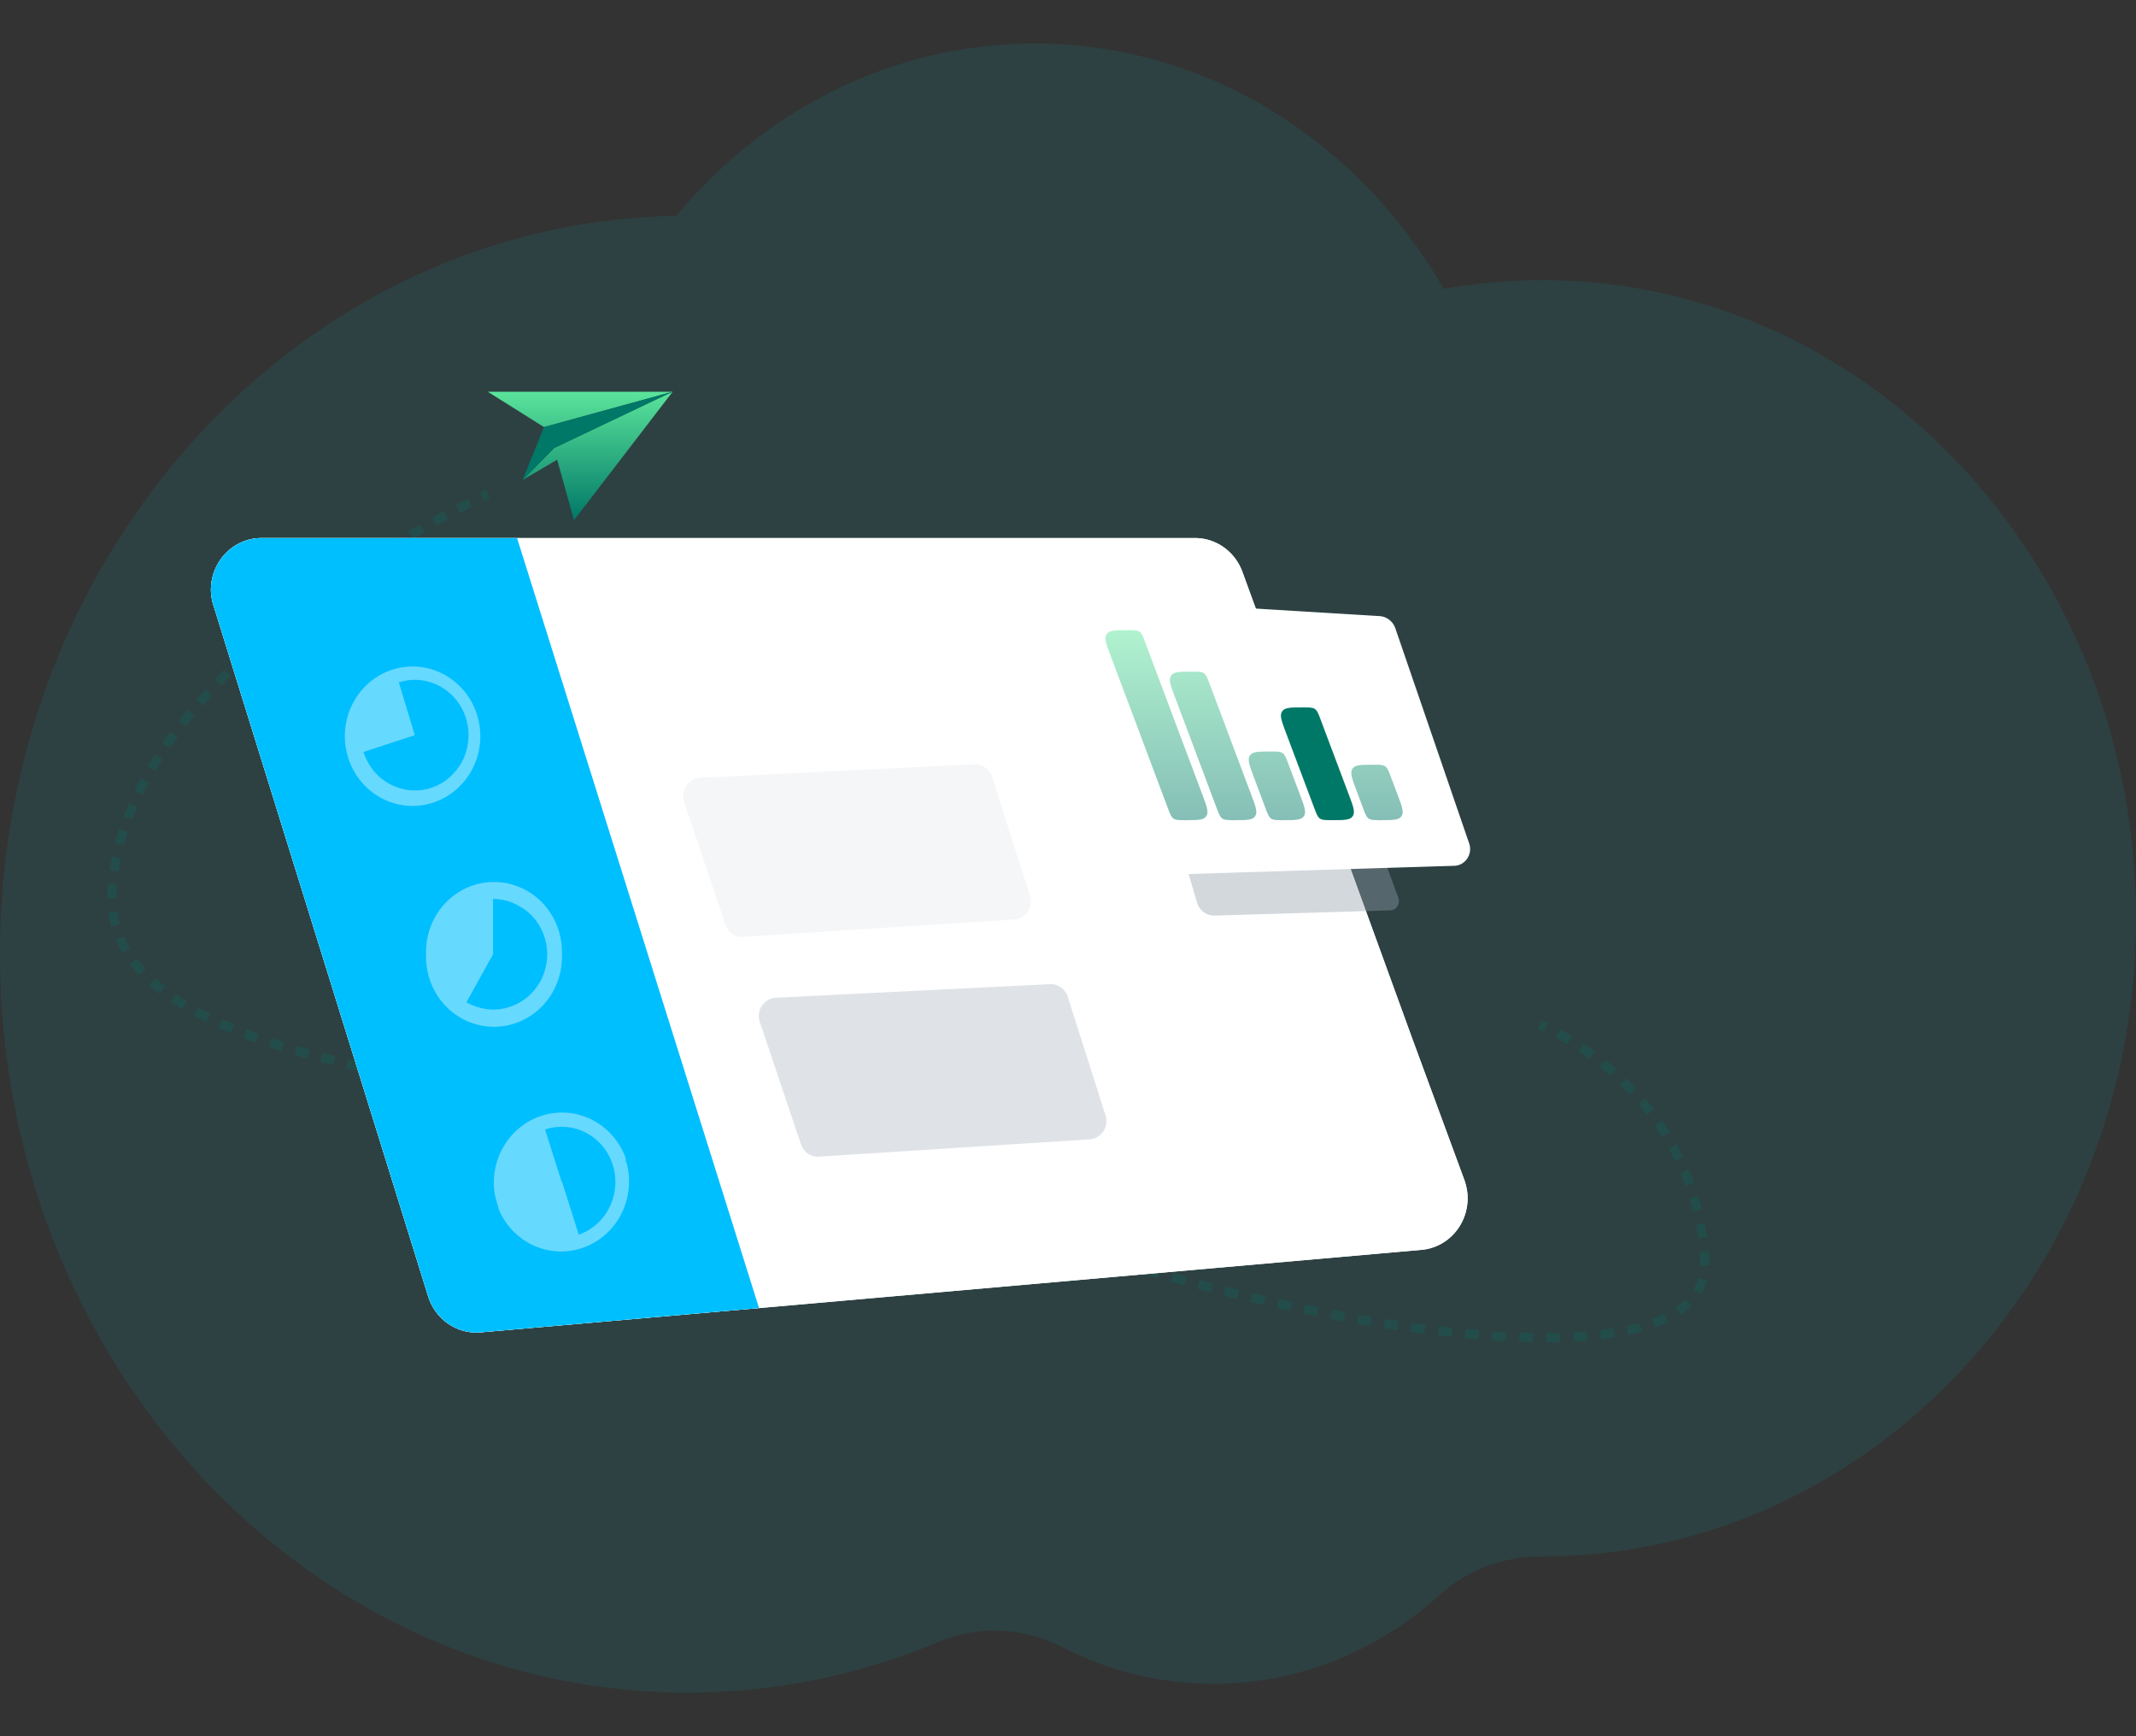 <svg xmlns="http://www.w3.org/2000/svg" width="978" height="795" fill="none"><rect width="100%" height="100%" fill="#333333" stroke="none"/><g clip-path="url(#a)"><path fill="url(#b)" d="M0 436.89c0 86.956 30.45 166.193 80.56 226.075 57.487 68.722 140.849 111.93 233.771 112.074 39.469.09 78.574-7.773 115.109-23.147 18.441-7.758 39.083-6.867 56.944 2.322 21.479 11.063 45.169 16.816 69.187 16.8 10.235 0 20.257-1.036 29.951-3.005 27.67-5.6 52.853-18.856 73.534-37.628 12.995-11.803 29.639-17.736 46.653-17.715h.289c56.213 0 108.425-18.315 151.777-49.701 38.756-28.022 70.404-66.481 91.492-111.634C967.65 511.978 978 467.529 978 420.484 978 259.128 856.211 128.3 705.998 128.3c-15.314 0-30.318 1.39-44.953 3.983C622.289 64.888 552.886 19.961 473.717 19.961c-32.415-.03-64.4 7.62-93.481 22.36-26.976 13.607-50.96 32.94-70.579 56.504-66.622 1.14-128.222 24.519-178.64 63.533C51.653 223.738 0 323.84 0 436.89z" opacity=".2"/><path fill="#007867" fill-rule="evenodd" d="m222.546 224.272 1.654 3.832-.04.019-.125.056-.505.235c-.446.21-1.108.525-1.972.942l-1.73-3.798c.876-.424 1.553-.745 2.013-.959l.522-.245.134-.063.049-.021v.002zm-13.796 6.875a432.26 432.26 0 0 1 5.501-2.831l1.797 3.765a423.113 423.113 0 0 0-5.45 2.804l-1.848-3.738zm-10.913 5.89a507.232 507.232 0 0 1 5.43-2.974l1.893 3.714a538.973 538.973 0 0 0-5.387 2.951l-1.936-3.691zm-10.746 6.139a547.64 547.64 0 0 1 5.359-3.102l1.976 3.668a520.61 520.61 0 0 0-5.315 3.079l-2.02-3.645zm-10.66 6.429a533.698 533.698 0 0 1 5.322-3.251l2.058 3.618a529.41 529.41 0 0 0-5.279 3.228l-2.101-3.595zm-10.426 6.628a520.242 520.242 0 0 1 5.206-3.354l2.14 3.57a511.603 511.603 0 0 0-5.163 3.326l-2.183-3.542zm-10.32 6.923a518.788 518.788 0 0 1 5.125-3.484l2.225 3.514a483.042 483.042 0 0 0-5.082 3.456l-2.268-3.486zm-10.142 7.197a451.466 451.466 0 0 1 5.061-3.642l2.31 3.453a480.353 480.353 0 0 0-5.014 3.61l-2.357-3.421zm-9.929 7.467a400.801 400.801 0 0 1 4.945-3.776l2.404 3.388a455.355 455.355 0 0 0-4.898 3.737l-2.451-3.349zm-9.721 7.781a387.05 387.05 0 0 1 4.821-3.922l2.502 3.312a397.54 397.54 0 0 0-4.772 3.88l-2.551-3.27zm-9.476 8.111a338.031 338.031 0 0 1 4.7-4.094l2.606 3.226a349.996 349.996 0 0 0-4.647 4.045l-2.659-3.177zm-9.189 8.463a316.249 316.249 0 0 1 4.555-4.279l2.716 3.128a331.238 331.238 0 0 0-4.498 4.222l-2.773-3.071zm-8.857 8.841a283.51 283.51 0 0 1 4.382-4.472l2.836 3.014a263.854 263.854 0 0 0-4.319 4.405l-2.9-2.947zm-8.47 9.252a254.184 254.184 0 0 1 4.183-4.68l2.964 2.876a252.552 252.552 0 0 0-4.114 4.606l-3.033-2.802zm-8.006 9.696a227.044 227.044 0 0 1 3.945-4.91l3.105 2.716a221.366 221.366 0 0 0-3.871 4.82l-3.179-2.626zm-7.45 10.168a198.244 198.244 0 0 1 3.653-5.149l3.251 2.528a184.893 184.893 0 0 0-3.574 5.04l-3.33-2.419zm-6.782 10.664a175.709 175.709 0 0 1 3.295-5.391l3.409 2.301a170.334 170.334 0 0 0-3.215 5.259l-3.489-2.169zm-5.99 11.202a148.939 148.939 0 0 1 2.881-5.659l3.57 2.024a148.447 148.447 0 0 0-2.802 5.502l-3.649-1.867zm-5.022 11.71a136.414 136.414 0 0 1 2.38-5.921l3.728 1.695a132.37 132.37 0 0 0-2.306 5.736l-3.802-1.51zm-3.878 12.182c.54-2.064 1.137-4.115 1.785-6.15l3.871 1.309c-.625 1.961-1.2 3.939-1.721 5.932l-3.935-1.091zm-2.553 12.57c.306-2.122.675-4.233 1.1-6.328l3.99.86a107.74 107.74 0 0 0-1.06 6.085l-4.03-.617zm-.951 9.6c.057-1.076.132-2.148.222-3.219l4.059.364a103.227 103.227 0 0 0-.212 3.088 50.65 50.65 0 0 0-.076 3.081l-4.075.029c-.006-1.103.02-2.217.082-3.343zm1.675 16.253a48.386 48.386 0 0 1-1.31-6.447l4.038-.571a43.968 43.968 0 0 0 1.192 5.875l-3.92 1.143zm5.09 11.954a50.756 50.756 0 0 1-2.943-5.81l3.729-1.689a46.659 46.659 0 0 0 2.697 5.323l-3.484 2.176zm7.695 10.214a62.881 62.881 0 0 1-4.114-4.881l3.215-2.58a58.484 58.484 0 0 0 3.841 4.558l-2.942 2.903zm9.377 8.49a84.848 84.848 0 0 1-4.786-3.989l2.68-3.159a80.335 80.335 0 0 0 4.555 3.795l-2.45 3.353zm10.37 7.05a115.629 115.629 0 0 1-5.256-3.352l2.241-3.505a111.153 111.153 0 0 0 5.07 3.235l-2.055 3.622zm10.944 5.921a152.75 152.75 0 0 1-5.534-2.842l1.893-3.715a152.35 152.35 0 0 0 5.39 2.767l-1.75 3.79zm11.292 5.051a200.392 200.392 0 0 1-5.693-2.438l1.62-3.846c1.821.811 3.682 1.608 5.583 2.387l-1.51 3.897zm600.771-5.441c.497.212 1.218.531 2.135.958l-1.687 3.82a63.87 63.87 0 0 0-2.528-1.12l-.125-.053-.028-.01-.006-.002.727-1.959.725-1.959h.002l.004.002.013.004.043.017.152.063c.133.052.324.132.573.239zm-589.257 9.816a265.912 265.912 0 0 1-5.781-2.112l1.41-3.937c1.865.707 3.761 1.401 5.691 2.081l-1.32 3.968zm597.018-6.009c1.644.891 3.48 1.936 5.464 3.14l-2.07 3.614a127.456 127.456 0 0 0-5.293-3.042l1.899-3.712zm-585.346 9.854a324.522 324.522 0 0 1-5.825-1.855l1.241-3.995c1.891.621 3.81 1.231 5.754 1.831l-1.17 4.019zM725 477.878a141.292 141.292 0 0 1 5.138 3.616l-2.373 3.41a136.488 136.488 0 0 0-4.99-3.511l2.225-3.515zm-584.308 6.751a382.978 382.978 0 0 1-5.848-1.642l1.1-4.04c1.911.554 3.841 1.095 5.791 1.628l-1.043 4.054zm11.884 3.071a567.88 567.88 0 0 1-5.919-1.487l.991-4.069c1.939.499 3.895.99 5.87 1.474l-.942 4.082zm11.954 2.781c-2.013-.447-4.014-.9-5.998-1.361l.896-4.092c1.973.459 3.959.91 5.96 1.353l-.858 4.1zm570.616-5.116a137.557 137.557 0 0 1 4.801 4.07l-2.661 3.177a135.456 135.456 0 0 0-4.658-3.949l2.518-3.298zm-558.649 7.652a675.707 675.707 0 0 1-6.019-1.248l.821-4.109c1.982.422 3.977.835 5.984 1.24l-.786 4.117zm11.98 2.332a778.902 778.902 0 0 1-5.998-1.145l.756-4.121c1.982.386 3.973.765 5.971 1.139l-.729 4.127zm12.029 2.171c-2.002-.35-3.999-.702-5.99-1.061l.703-4.132c1.983.356 3.973.709 5.97 1.057l-.683 4.136zm544.076-3.777a133.851 133.851 0 0 1 4.444 4.534l-2.938 2.907a131.207 131.207 0 0 0-4.305-4.394l2.799-3.047zm-532.016 5.812c-2.015-.33-4.026-.663-6.029-1.001l.659-4.14c1.998.338 4.001.669 6.01.998l-.64 4.143zm12.06 1.921c-2.017-.313-4.03-.629-6.041-.95l.624-4.145c2.005.319 4.011.634 6.025.946l-.608 4.149zm12.062 1.831c-2.011-.3-4.024-.602-6.033-.906l.595-4.151c2.005.304 4.012.606 6.021.904l-.583 4.153zm12.081 1.762c-2.015-.288-4.028-.579-6.042-.875l.573-4.153 6.031.875-.562 4.153zm12.076 1.716c-2.011-.284-4.026-.567-6.041-.854l.556-4.155c2.013.285 4.026.57 6.035.851l-.55 4.158zm492.39-3.776a130.023 130.023 0 0 1 3.988 4.948l-3.201 2.597a123.527 123.527 0 0 0-3.857-4.787l3.07-2.758zm-480.32 5.46-6.025-.839.548-4.157 6.023.839-.546 4.157zm12.093 1.68-6.04-.839.545-4.157 6.041.839-.546 4.157zm12.078 1.688-6.066-.851.548-4.157 6.072.853-.554 4.155zm12.052 1.722-6.035-.868.56-4.155a2734 2734 0 0 1 6.043.87l-.568 4.153zm12.013 1.779c-1.979-.3-3.969-.598-5.97-.894l.579-4.153c2.007.298 4.001.596 5.984.896l-.593 4.151zm12.066 1.877c-1.98-.317-3.977-.633-5.99-.946l.609-4.146c2.017.312 4.02.629 6.009.948l-.628 4.144zm427.749-4.105a125.97 125.97 0 0 1 3.482 5.351l-3.444 2.242a117.46 117.46 0 0 0-3.364-5.166l3.326-2.427zm-415.72 6.106c-1.984-.342-3.989-.682-6.014-1.019l.65-4.141c2.033.338 4.046.68 6.041 1.024l-.677 4.136zm11.983 2.171a728.926 728.926 0 0 0-6.041-1.12l.705-4.132c2.049.371 4.075.747 6.075 1.126l-.739 4.126zm11.919 2.397c-1.98-.421-3.991-.837-6.033-1.248l.781-4.117c2.055.413 4.083.833 6.079 1.259l-.827 4.106zm11.838 2.708c-1.952-.478-3.942-.95-5.974-1.414l.882-4.096c2.05.468 4.065.946 6.04 1.431l-.948 4.079zm11.716 3.14a252.534 252.534 0 0 0-5.911-1.653l1.023-4.06c2.05.547 4.05 1.105 6.004 1.678l-1.116 4.035zm374.953-5.64a123.114 123.114 0 0 1 2.915 5.701l-3.655 1.854c-.89-1.86-1.828-3.694-2.814-5.502l3.554-2.053zm-363.464 9.39a166.601 166.601 0 0 0-5.823-2.005l1.227-4c2.051.665 4.04 1.349 5.961 2.052l-1.365 3.953zm11.007 4.644a100.208 100.208 0 0 0-5.43-2.462l1.538-3.885c1.907.798 3.791 1.653 5.65 2.563l-1.758 3.784zm357.989-2.481a124.197 124.197 0 0 1 2.306 5.986l-3.826 1.441a120.35 120.35 0 0 0-2.227-5.777l3.747-1.65zm-350.283 6.883a56.332 56.332 0 0 0-2.405-1.526l2.054-3.623c.893.535 1.752 1.08 2.58 1.638.786.529 1.605 1.062 2.457 1.601l-2.129 3.576c-.86-.543-1.712-1.098-2.557-1.666zm13.598 7.96a180.641 180.641 0 0 1-5.522-2.999l1.964-3.675a176.33 176.33 0 0 0 5.4 2.932l-1.842 3.742zm340.984-2.756a127.344 127.344 0 0 1 1.674 6.198l-3.952 1.02a122.043 122.043 0 0 0-1.618-5.987l3.896-1.231zm-329.599 8.314a277.118 277.118 0 0 1-5.79-2.737l1.744-3.792a279.62 279.62 0 0 0 5.707 2.7l-1.661 3.829zm11.459 5.011c-1.99-.83-3.936-1.661-5.835-2.492l1.591-3.861c1.879.82 3.804 1.642 5.775 2.465l-1.531 3.888zm11.618 4.654a469.111 469.111 0 0 1-5.882-2.309l1.479-3.909c1.907.763 3.853 1.527 5.834 2.29l-1.431 3.928zm309.56-5.51c.397 2.073.747 4.183 1.053 6.333l-4.032.606c-.291-2.051-.63-4.094-1.019-6.127l3.998-.812zm-297.828 9.877a546.752 546.752 0 0 1-5.935-2.171l1.385-3.945c1.936.72 3.902 1.439 5.895 2.156l-1.345 3.96zm11.803 4.113a748.545 748.545 0 0 1-5.974-2.049l1.308-3.974c1.954.681 3.935 1.361 5.936 2.036l-1.27 3.987zm11.834 3.883a739.885 739.885 0 0 1-5.966-1.93l1.237-3.995a890.85 890.85 0 0 0 5.933 1.919l-1.204 4.006zm275.996-5.164c.1 1.068.189 2.146.267 3.234a32.7 32.7 0 0 1 .065 3.528l-4.071-.157c.035-.988.016-2.01-.059-3.065-.073-1.046-.16-2.091-.259-3.135l4.057-.405zm-264.093 8.855c-1.989-.6-3.976-1.208-5.962-1.822l1.176-4.017c1.962.608 3.941 1.212 5.931 1.812l-1.145 4.027zm11.971 3.511a733.57 733.57 0 0 1-5.964-1.726l1.116-4.033c1.967.577 3.945 1.149 5.936 1.718l-1.088 4.041zm12.025 3.342c-2-.542-3.999-1.089-5.996-1.643l1.061-4.05c1.98.55 3.971 1.095 5.97 1.634l-1.035 4.059zm239.367-2.178a25.51 25.51 0 0 1-2.781 6.284l-3.445-2.242a21.15 21.15 0 0 0 2.32-5.241l3.906 1.199zm-227.295 5.349a808.093 808.093 0 0 1-6.047-1.567l1.008-4.065c1.999.527 4.006 1.047 6.021 1.561l-.982 4.071zm12.097 3.003a852.901 852.901 0 0 1-6.066-1.484l.956-4.078c2.007.499 4.02.99 6.039 1.477l-.929 4.085zm12.131 2.836a918.43 918.43 0 0 1-6.072-1.399l.903-4.09c2.011.47 4.026.934 6.045 1.391l-.876 4.098zm12.176 2.668c-2.031-.43-4.061-.868-6.09-1.313l.848-4.102c2.021.442 4.042.878 6.063 1.306l-.821 4.109zm183.872-2.28a35.545 35.545 0 0 1-5.175 4.187l-2.223-3.516a31.27 31.27 0 0 0 4.578-3.699l2.82 3.028zm-171.659 4.776a797.219 797.219 0 0 1-6.117-1.227l.795-4.115c2.029.415 4.059.822 6.086 1.221l-.764 4.121zm12.231 2.309a732.667 732.667 0 0 1-6.115-1.13l.736-4.126c2.031.384 4.061.76 6.086 1.127l-.707 4.129zm148.534.353a63.236 63.236 0 0 1-5.903 2.471l-1.351-3.958a58.798 58.798 0 0 0 5.522-2.312l1.732 3.799zm-136.252 1.77c-2.038-.336-4.081-.68-6.127-1.034l.673-4.136c2.037.352 4.068.694 6.096 1.028l-.642 4.142zm12.329 1.915c-2.056-.301-4.11-.612-6.164-.931l.61-4.147c2.049.319 4.093.627 6.126.925l-.572 4.153zm111.985.696a101.757 101.757 0 0 1-6.214 1.502l-.815-4.111c2.005-.419 3.997-.9 5.974-1.443l1.055 4.052zm-99.626.99a564.183 564.183 0 0 1-6.212-.818l.536-4.157c2.068.283 4.126.554 6.174.812l-.498 4.163zm12.38 1.435a541.49 541.49 0 0 1-6.23-.688l.456-4.168a517.1 517.1 0 0 0 6.188.682l-.414 4.174zm74.836.212a155.82 155.82 0 0 1-6.209.851l-.46-4.169c2.021-.235 4.037-.511 6.047-.829l.622 4.147zm-62.434.935a478.363 478.363 0 0 1-6.21-.535l.367-4.178c2.068.191 4.122.369 6.159.531l-.316 4.182zm12.427.818a375.811 375.811 0 0 1-6.186-.363l.261-4.184c2.062.134 4.106.256 6.127.359l-.202 4.188zm37.476-.279c-2.019.166-4.079.302-6.178.411l-.206-4.188c2.023-.106 4.043-.241 6.062-.405l.322 4.182zm-25.019.707a343.192 343.192 0 0 1-6.169-.157l.136-4.193c2.058.071 4.092.124 6.099.157l-.066 4.193zm12.492-.048a282.12 282.12 0 0 1-6.163.09l-.014-4.195c2.056-.008 4.081-.038 6.074-.09l.103 4.195z" clip-rule="evenodd" opacity=".24"/><path fill="#fff" d="m97.687 277.046 98.387 316.67c1.629 5.112 4.886 9.509 9.244 12.479 4.358 2.971 9.561 4.342 14.769 3.891l129.027-11.242 301.577-26.52a22.69 22.69 0 0 0 12.518-5.039c3.594-2.923 6.261-6.88 7.661-11.369a24.433 24.433 0 0 0 1.025-9.24 26.484 26.484 0 0 0-1.485-6.548l-24.12-65.484-43.627-120.053-33.821-92.77c-1.66-4.538-4.625-8.447-8.498-11.205a22.703 22.703 0 0 0-13.183-4.236H119.688c-6.13 0-12.008 2.507-16.343 6.968-4.334 4.462-6.77 10.513-6.77 16.823a23.83 23.83 0 0 0 1.112 6.875z"/><path fill="#fff" d="m97.687 277.046 98.387 316.67c1.629 5.112 4.886 9.509 9.244 12.479 4.358 2.971 9.561 4.342 14.769 3.891l129.027-11.242 301.577-26.52a22.69 22.69 0 0 0 12.518-5.039c3.594-2.923 6.261-6.88 7.661-11.369a24.433 24.433 0 0 0 1.025-9.24 26.484 26.484 0 0 0-1.485-6.548l-24.12-65.484-43.627-120.053-33.821-92.77c-1.66-4.538-4.625-8.447-8.498-11.205a22.703 22.703 0 0 0-13.183-4.236H119.688c-6.13 0-12.008 2.507-16.343 6.968-4.334 4.462-6.77 10.513-6.77 16.823a23.83 23.83 0 0 0 1.112 6.875z"/><path fill="#00BFFF" d="m347.545 598.98-127.462 11.106c-5.208.45-10.411-.921-14.768-3.892-4.358-2.97-7.614-7.367-9.244-12.478l-98.39-316.67a23.751 23.751 0 0 1-1.113-6.875 24.394 24.394 0 0 1 1.757-9.106 23.844 23.844 0 0 1 5.011-7.72 23.076 23.076 0 0 1 7.499-5.157 22.524 22.524 0 0 1 8.846-1.808h117.061l110.803 352.6z"/><path fill="#F4F6F8" d="M464.303 421.035c5.324-.339 8.9-5.765 7.24-10.984l-17.284-54.313a8.387 8.387 0 0 0-3.123-4.297 7.988 7.988 0 0 0-5.013-1.471l-125.553 6.21c-5.432.269-9.089 5.836-7.311 11.125l18.843 56.038a8.361 8.361 0 0 0 3.183 4.236 7.97 7.97 0 0 0 5.024 1.391l123.994-7.935z"/><path fill="#DFE3E8" d="M498.939 521.713c5.324-.34 8.9-5.766 7.24-10.985l-17.284-54.313a8.38 8.38 0 0 0-3.123-4.296 7.989 7.989 0 0 0-5.013-1.472l-125.553 6.211c-5.432.268-9.089 5.835-7.311 11.125l18.843 56.037a8.368 8.368 0 0 0 3.183 4.237 7.975 7.975 0 0 0 5.024 1.39l123.994-7.934z"/><path fill="#919EAB" d="m515.512 302.15 32.494 110.94a8.423 8.423 0 0 0 2.958 4.475 8.01 8.01 0 0 0 4.995 1.691l80.601-2.395a3.983 3.983 0 0 0 1.85-.519 4.12 4.12 0 0 0 1.415-1.333 4.295 4.295 0 0 0 .435-3.811l-40.752-112.003a4.188 4.188 0 0 0-1.396-1.905 4.007 4.007 0 0 0-2.18-.812l-73.158-4.423a7.172 7.172 0 0 0-3.487.733 7.403 7.403 0 0 0-2.746 2.331 7.709 7.709 0 0 0-1.365 3.384 7.796 7.796 0 0 0 .336 3.647z" opacity=".4"/><path fill="#fff" d="m672.541 385.804-33.609-97.952a8.459 8.459 0 0 0-2.74-3.974 8.08 8.08 0 0 0-4.416-1.757l-141.643-8.622a7.303 7.303 0 0 0-3.488.766 7.54 7.54 0 0 0-2.748 2.34 7.798 7.798 0 0 0-1.382 3.385 7.888 7.888 0 0 0 .302 3.658l32.496 110.997a8.522 8.522 0 0 0 2.959 4.486 8.119 8.119 0 0 0 4.991 1.735l142.811-4.421a7.317 7.317 0 0 0 3.378-1.06 7.567 7.567 0 0 0 2.526-2.54 7.841 7.841 0 0 0 1.113-3.45 7.903 7.903 0 0 0-.55-3.591z"/><path fill="#007867" d="M601.824 370.184c.974 2.594 1.463 3.893 2.504 4.627 1.042.736 2.392.736 5.096.736h.652c5.395 0 8.093 0 9.307-1.825 1.215-1.823.241-4.413-1.705-9.594l-13.095-34.842c-.976-2.597-1.465-3.893-2.506-4.629-1.041-.735-2.392-.735-5.096-.735h-.652c-5.395 0-8.093 0-9.307 1.825-1.215 1.823-.241 4.413 1.705 9.592l13.097 34.845z"/><g opacity=".48"><path fill="url(#c)" d="M624.148 370.168c.974 2.602 1.461 3.903 2.502 4.639 1.044.736 2.396.736 5.104.736h.64c5.397 0 8.095 0 9.309-1.822 1.215-1.825.241-4.415-1.709-9.594l-3.232-8.597c-.976-2.595-1.462-3.891-2.504-4.625-1.041-.737-2.394-.737-5.095-.737h-.622c-5.387 0-8.081 0-9.295 1.821-1.214 1.821-.246 4.409 1.689 9.583l3.213 8.596z"/><path fill="url(#d)" d="M579.457 370.173c.974 2.601 1.461 3.902 2.502 4.638 1.043.736 2.396.736 5.104.736h.642c5.395 0 8.095 0 9.307-1.825 1.215-1.825.241-4.415-1.707-9.596l-5.512-14.652c-.976-2.595-1.463-3.891-2.504-4.625s-2.394-.734-5.096-.734h-.617c-5.389 0-8.083 0-9.297 1.82-1.214 1.821-.244 4.409 1.693 9.586l5.485 14.652z"/><path fill="url(#e)" d="M557.136 370.183c.976 2.594 1.463 3.893 2.504 4.627 1.041.736 2.394.736 5.098.736h.652c5.395 0 8.093 0 9.307-1.825 1.214-1.822.24-4.413-1.707-9.593l-19.245-51.214c-.976-2.596-1.463-3.892-2.504-4.629-1.041-.734-2.394-.734-5.098-.734h-.652c-5.395 0-8.093 0-9.307 1.823-1.214 1.825-.24 4.413 1.706 9.594l19.246 51.215z"/><path fill="url(#f)" d="M534.766 370.179c.976 2.598 1.463 3.897 2.504 4.631 1.041.736 2.394.736 5.098.736h.656c5.393 0 8.089 0 9.303-1.823 1.215-1.822.243-4.413-1.701-9.591l-26.355-70.206c-.976-2.596-1.463-3.895-2.504-4.629-1.041-.736-2.394-.736-5.098-.736h-.656c-5.393 0-8.089 0-9.303 1.823-1.215 1.822-.243 4.413 1.701 9.591l26.355 70.204z"/></g><path fill="#fff" fill-rule="evenodd" d="M158.966 345.423c-2.117-8.082-1.065-16.696 2.928-23.987 3.993-7.291 10.608-12.676 18.42-14.996 7.813-2.319 16.198-1.387 23.349 2.596 7.152 3.982 12.497 10.697 14.886 18.698 2.39 8 1.631 16.647-2.113 24.077-3.743 7.43-10.172 13.049-17.901 15.648a30.21 30.21 0 0 1-23.423-1.755c-7.282-3.724-12.852-10.242-15.511-18.152l-.317-1.039-.318-1.09zm30.958-8.787-7.315-24.173a25.136 25.136 0 0 1 6.359-1.147c5.398-.207 10.713 1.416 15.128 4.62 4.415 3.204 7.686 7.812 9.31 13.116a27.254 27.254 0 0 1 1.112 6.548 28.087 28.087 0 0 1-.582 6.603 25.038 25.038 0 0 1-5.938 11.57 24.21 24.21 0 0 1-10.746 7.053 23.612 23.612 0 0 1-12.736.476 26.378 26.378 0 0 1-5.99-2.238 25.989 25.989 0 0 1-5.302-3.819 25.822 25.822 0 0 1-6.785-10.913l23.485-7.696zm36.842 211.404c-1.595-7.922-.223-16.172 3.84-23.097 4.062-6.925 10.516-12.015 18.07-14.25a30.363 30.363 0 0 1 22.662 2.196c7.015 3.647 12.433 9.887 15.169 17.471v1.036c0 .328 0 .709.371 1.037 2.1 7.771 1.275 16.072-2.311 23.244-3.586 7.172-9.669 12.688-17.033 15.444a30.29 30.29 0 0 1-22.692-.574c-7.223-3.125-13.036-8.942-16.275-16.286-.159-.518-.304-1.039-.45-1.557a64.178 64.178 0 0 0-.451-1.554c-.124-.413-.24-.83-.348-1.248a23 23 0 0 0-.552-1.862zm22.793-30.833 7.633 24.066.161-.054 7.632 24.12a24.215 24.215 0 0 0 8.27-4.857 25.024 25.024 0 0 0 5.832-7.748 25.34 25.34 0 0 0 2.119-6.221 24.66 24.66 0 0 0 .529-6.548c-.278-5.572-2.335-10.893-5.853-15.136-3.518-4.244-8.299-7.172-13.601-8.331a24.621 24.621 0 0 0-12.722.709zM204.178 413.25a32.077 32.077 0 0 0-6.745 10.392 32.844 32.844 0 0 0-2.369 12.258v2.236c0 4.206.805 8.372 2.369 12.258a32.12 32.12 0 0 0 6.745 10.392 31.093 31.093 0 0 0 10.095 6.944 30.36 30.36 0 0 0 11.908 2.438c4.086 0 8.132-.829 11.908-2.438a31.093 31.093 0 0 0 10.095-6.944 32.12 32.12 0 0 0 6.745-10.392 32.847 32.847 0 0 0 2.369-12.258V435.9c.001-6.336-1.824-12.53-5.243-17.798-3.419-5.268-8.279-9.375-13.965-11.799a30.283 30.283 0 0 0-17.98-1.822c-6.036 1.236-11.581 4.288-15.932 8.769zm21.579 23.686v-25.32a24.255 24.255 0 0 1 12.245 3.438 23.189 23.189 0 0 1 5.302 4.037 25.278 25.278 0 0 1 5.354 8.207 25.874 25.874 0 0 1 1.879 9.695 25.87 25.87 0 0 1-1.885 9.693 25.281 25.281 0 0 1-5.358 8.204 24.335 24.335 0 0 1-11.07 6.494 22.93 22.93 0 0 1-12.722 0 24.468 24.468 0 0 1-5.937-2.456l12.192-21.992z" clip-rule="evenodd" opacity=".4"/><path fill="url(#g)" d="M307.977 179.368h-84.658l25.764 16.206 58.894-16.206z"/><path fill="url(#h)" d="m307.978 179.368-54.336 25.865 9.171 32.961 45.165-58.826z"/><path fill="url(#i)" d="m239.273 219.804 14.366-14.571 54.336-25.865-68.702 40.436z"/><path fill="#007867" d="m239.273 219.804 14.366-14.571 54.336-25.865-58.894 16.206-9.808 24.23z"/></g><defs><linearGradient id="b" x1="19067.1" x2="61970.7" y1="54251.3" y2="1413.7" gradientUnits="userSpaceOnUse"><stop stop-color="#00BFFF"/><stop offset="1" stop-color="#00A76F" stop-opacity="0"/></linearGradient><linearGradient id="c" x1="506.177" x2="506.177" y1="288.56" y2="375.545" gradientUnits="userSpaceOnUse"><stop stop-color="#5BE49B"/><stop offset="1" stop-color="#007867"/></linearGradient><linearGradient id="d" x1="506.174" x2="506.174" y1="288.562" y2="375.547" gradientUnits="userSpaceOnUse"><stop stop-color="#5BE49B"/><stop offset="1" stop-color="#007867"/></linearGradient><linearGradient id="e" x1="506.174" x2="506.174" y1="288.561" y2="375.546" gradientUnits="userSpaceOnUse"><stop stop-color="#5BE49B"/><stop offset="1" stop-color="#007867"/></linearGradient><linearGradient id="f" x1="506.174" x2="506.174" y1="288.561" y2="375.546" gradientUnits="userSpaceOnUse"><stop stop-color="#5BE49B"/><stop offset="1" stop-color="#007867"/></linearGradient><linearGradient id="g" x1="223.319" x2="223.319" y1="179.368" y2="238.194" gradientUnits="userSpaceOnUse"><stop stop-color="#5BE49B"/><stop offset="1" stop-color="#007867"/></linearGradient><linearGradient id="h" x1="223.32" x2="223.32" y1="179.368" y2="238.194" gradientUnits="userSpaceOnUse"><stop stop-color="#5BE49B"/><stop offset="1" stop-color="#007867"/></linearGradient><linearGradient id="i" x1="223.317" x2="223.317" y1="179.368" y2="238.194" gradientUnits="userSpaceOnUse"><stop stop-color="#5BE49B"/><stop offset="1" stop-color="#007867"/></linearGradient><clipPath id="a"><path fill="#fff" d="M0 0h978v795H0z"/></clipPath></defs></svg>